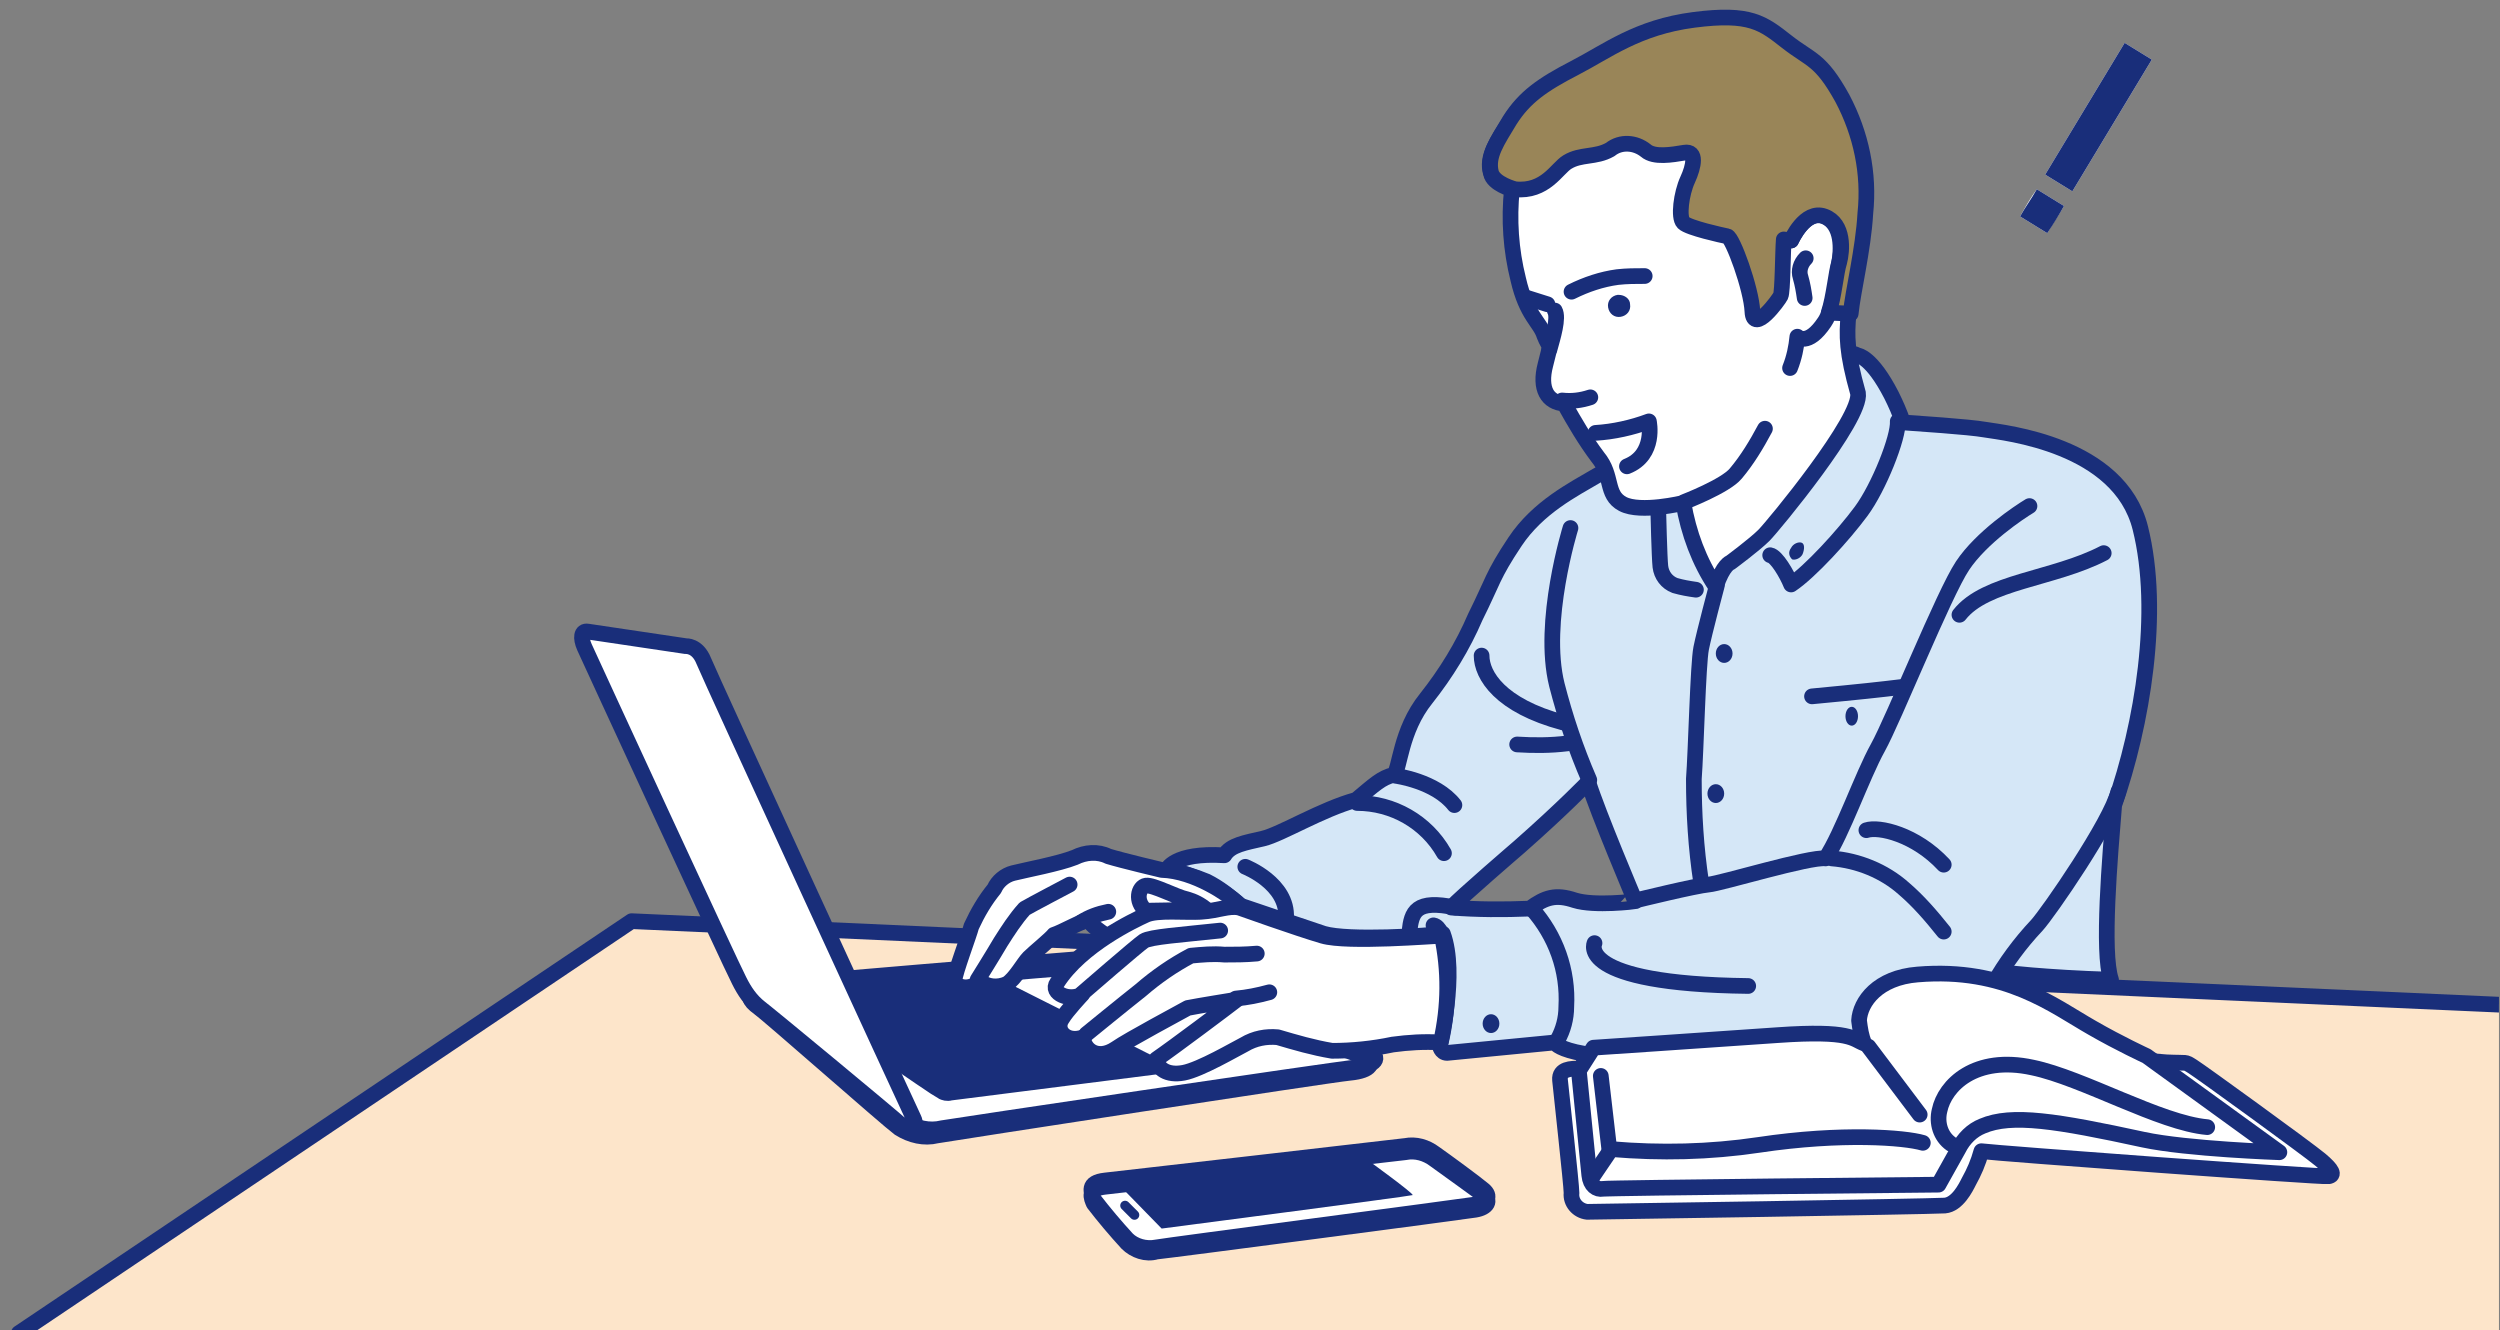 <?xml version="1.0" encoding="utf-8"?>
<!-- Generator: Adobe Illustrator 24.1.2, SVG Export Plug-In . SVG Version: 6.00 Build 0)  -->
<svg version="1.1" id="レイヤー_1" xmlns="http://www.w3.org/2000/svg" xmlns:xlink="http://www.w3.org/1999/xlink" x="0px"
	 y="0px" viewBox="0 0 239.1 127.2" style="enable-background:new 0 0 239.1 127.2;" xml:space="preserve">
<rect x="0" y="0" width="239.1" height="127.2" fill="#808080" stroke="none"/>
<style type="text/css">
	.st0{clip-path:url(#SVGID_2_);fill:#FDE5CA;}
	.st1{clip-path:url(#SVGID_2_);fill:#FDE5CA;stroke:#192E7A;stroke-width:1.5;stroke-linecap:round;stroke-linejoin:round;}
	.st2{clip-path:url(#SVGID_2_);fill:#FFFFFF;stroke:#192E7A;stroke-width:1.5;stroke-linecap:round;stroke-linejoin:round;}
	.st3{clip-path:url(#SVGID_2_);fill:none;stroke:#192E7A;stroke-width:1.5;stroke-linecap:round;stroke-linejoin:round;}
	.st4{clip-path:url(#SVGID_2_);fill:#192E7A;stroke:#192E7A;stroke-width:1.5;stroke-linecap:round;stroke-linejoin:round;}
	.st5{clip-path:url(#SVGID_2_);fill:#D5E7F7;stroke:#192E7A;stroke-width:1.5;stroke-linecap:round;stroke-linejoin:round;}
	.st6{clip-path:url(#SVGID_2_);fill:#192E7A;}
	.st7{clip-path:url(#SVGID_2_);fill:#998558;stroke:#192E7A;stroke-width:1.5;stroke-linecap:round;stroke-linejoin:round;}
	.st8{clip-path:url(#SVGID_2_);fill:none;stroke:#192E7A;stroke-width:0.92;stroke-linecap:round;stroke-linejoin:round;}
	.st9{clip-path:url(#SVGID_2_);fill:#FFFFFF;}
</style>
<g>
	<defs>
		<rect id="SVGID_1_" x="-0.4" y="0" width="239.4" height="127.2"/>
	</defs>
	<clipPath id="SVGID_2_">
		<use xlink:href="#SVGID_1_"  style="overflow:visible;"/>
	</clipPath>
	<polygon class="st0" points="239.6,96.1 60.4,88.1 1.8,127.5 239.6,127.5 	"/>
	<polyline class="st1" points="239.3,96.1 60.4,88.1 1.8,127.5 	"/>
	<path class="st2" d="M72.5,94.3c0,0,31.6-2.7,32.4-2.7c1.1,0.1,2.2,0.4,3.2,0.8c1.8,0.6,21.9,7.7,22.9,8.2s0.7,1.3-1.4,1.5
		c-2.1,0.2-38.4,5.6-39.5,5.8c-1.2,0.3-2.5,0-3.6-0.7c-1.2-0.8-12.4-10.7-13.5-11.6S71.9,94.4,72.5,94.3z"/>
	<path class="st3" d="M72.2,95.1c0,0,31.4-2.7,32.2-2.7c1.1,0.1,2.1,0.4,3.1,0.8c1.8,0.6,22,7.4,23,7.9s0.7,1.3-1.4,1.5
		c-2.1,0.2-38.4,5.8-39.5,6c-1.2,0.3-2.5,0-3.6-0.7c-1.1-0.8-12.3-10.7-13.4-11.5S71.6,95.2,72.2,95.1z"/>
	<path class="st4" d="M77.5,95.8c0,0,12.3,8.5,12.6,8.6c0.2,0.1,0.5,0.2,0.8,0.1l19.7-2.5l-15.1-7.6c-0.2-0.1-0.4-0.1-0.7-0.1
		L77.5,95.8z"/>
	<path class="st2" d="M56.2,60.4l9.4,1.4c0,0,1.1-0.1,1.7,1.4s19.8,43.2,20.1,43.8s-0.1,1.6-1.2,0.6S73.5,97,72.7,96.4
		c-0.9-0.7-1.5-1.6-2-2.6c-0.7-1.3-14.4-31-14.8-31.9S55.6,60.3,56.2,60.4z"/>
	<path class="st5" d="M204.7,50.5c-2-8-13-9.1-14.8-9.4c-1.7-0.3-6.7-0.6-7.9-0.7c-0.3-0.9-0.7-1.8-1.1-2.6
		c-1.9-3.7-3.2-3.8-3.2-3.8c-2.7-1.5-11.4,4.9-13.3,5.8s-10.3,4.9-11.7,5.7c-2.2,1.3-5.6,3-7.8,6.3s-2.1,3.8-3.8,7.2
		c-1.2,2.8-2.8,5.4-4.7,7.8c-2.5,3.1-2.5,6.8-3.1,7.3c-1.2,0.3-1.8,0.9-3.6,2.4c-3.3,0.9-7.2,3.3-8.9,3.7s-3.1,0.6-3.7,1.6
		c-4.9-0.3-5.5,1.4-5.5,1.4c1.3,0.2,2.6,0.6,3.8,1.1c1.2,0.6,2.2,1.4,3.2,2.3c0,0,5.6,1.9,8,2.7c2.4,0.7,10,0.2,11.4,0
		c1.4,3.8-0.3,10.7-0.3,10.7s0.1,0.7,0.7,0.7l10.3-1c0,0,0.7,2,14.1,1.4c8.1-0.4,15.8-0.4,20.7-1.7s8-6.4,8-6.4s4,0.5,10.4,0.7
		c-0.9-2.6-0.1-11.8,0.3-16.7C204.9,69.3,206.7,58.5,204.7,50.5z M150.6,86.1c-1.8-0.6-2.8-0.3-4.3,0.8c-2.5,0.1-5,0.1-7.5-0.1
		c0.8-0.9,6.5-5.8,6.5-5.8c4.2-3.7,6.6-6.2,6.6-6.2c0.9,2.9,4.5,11.4,4.5,11.4S152.5,86.7,150.6,86.1z"/>
	<path class="st2" d="M111.1,83.2c0,0-3.8-0.9-5.1-1.3c-1-0.5-2.2-0.4-3.2,0.1c-1.5,0.6-4.7,1.2-5.9,1.5c-0.8,0.2-1.5,0.8-1.8,1.5
		c-0.9,1.1-1.6,2.3-2.2,3.6c-0.2,0.8-1.6,4.5-1.6,5.1c0.1,0.9,1.7,1,2.4,0.1c0.7,0.6,1.7,0.7,2.6,0.3c0.8-0.5,1.6-2,2.1-2.5
		s2.1-1.8,2.4-2.2c0.7-0.2,2.8-1.4,3.3-1.4c0.4,0.6,1,1,1.6,1.4c0.7,0.4,1.3,0.9,1.9,1.4c3.1-1,6.3-1.8,9.5-2.1
		c3.7-0.2,2-1.7,1.2-2.4S114.3,83.3,111.1,83.2z"/>
	<path class="st3" d="M102.3,84.6c0,0-3.8,2-4.3,2.3c-0.9,1-1.6,2.1-2.3,3.2c-0.7,1.2-2.2,3.6-2.2,3.6"/>
	<path class="st2" d="M144.6,18.1c-0.3,2.9-0.1,5.8,0.6,8.6c0.8,3.5,2.1,4.1,2.5,5.4c0.5,1.3,0.7,0.5,0.1,2.8s0.2,3.6,1.8,3.7
		c1,1.8,2,3.5,3.2,5.1c1.5,1.8,0.7,3.6,2.4,4.5s5.8-0.1,5.8-0.1c0.5,2.9,1.5,5.6,3.1,8c0.7-2.1,1.4-2.3,1.4-2.3s2.3-1.7,3.2-2.6
		s9.4-11.2,9-13.6c-1.1-3.9-1.1-5.5-0.9-7.6s1.2-6.1,1.4-9.5c0.4-3.8-0.4-7.6-2.2-10.9c-2.1-3.8-3-3.7-5.3-5.4S167.4,1.3,162,2
		s-8.3,3-11.4,4.6s-4.8,2.8-6.2,5c-1.2,1.9-2.3,3.4-1.8,5C142.8,17.6,144.6,18.1,144.6,18.1z"/>
	<path class="st3" d="M148.7,29.7c0.4,0.7-0.2,2.6-0.5,3.7"/>
	<path class="st3" d="M152.6,41.4c1.7-0.1,3.5-0.5,5.1-1.1c0,0,0.7,3.2-2.1,4.3"/>
	<path class="st3" d="M152.1,38c-0.9,0.3-1.8,0.4-2.7,0.3"/>
	<path class="st6" d="M155.9,29.1c0.1,0.6-0.3,1.1-0.9,1.2c-0.6,0.1-1.1-0.3-1.2-0.9s0.3-1.1,0.9-1.2h0.1
		C155.4,28.2,155.9,28.6,155.9,29.1z"/>
	<line class="st3" x1="146.1" y1="28.5" x2="148" y2="29.1"/>
	<path class="st3" d="M150.3,27.9c1.4-0.7,2.9-1.2,4.4-1.4c0.9-0.1,1.7-0.1,2.6-0.1"/>
	<path class="st3" d="M171.3,23c0,0,1.4-3.1,3.2-2.3s1.6,3.3,1.4,4.4s-0.5,4.4-1.4,5.7c-1.6,2.4-2.6,1.4-2.6,1.4c-0.1,1-0.3,2-0.7,3
		"/>
	<path class="st7" d="M174.9,29.9c0.5-1.5,0.7-3.9,1-4.8c0.3-1.1,0.5-3.7-1.4-4.4s-3.2,2.3-3.2,2.3l-0.7-0.1c-0.1,1.3-0.1,5-0.3,5.4
		s-2.6,3.7-2.7,1.5s-1.9-7.1-2.4-7.2s-3.7-0.8-4.2-1.3s-0.2-2.8,0.4-4.1s0.9-2.8-0.3-2.6s-2.9,0.5-3.7-0.2c-1-0.8-2.4-0.9-3.4-0.1
		c-1.4,0.8-2.8,0.4-4.1,1.2c-1,0.6-2.1,2.9-5,2.6c0,0-2-0.5-2.3-1.6c-0.4-1.6,0.6-3,1.8-5c1.4-2.2,3.1-3.4,6.2-5s6-3.9,11.4-4.6
		s6.6,0.3,8.9,2.1s3.2,1.6,5.3,5.4c1.8,3.4,2.6,7.2,2.2,11c-0.2,3.5-1.2,7.5-1.4,9.6L174.9,29.9z"/>
	<path class="st3" d="M161.1,48c0,0,3.9-1.5,4.9-2.7c1.1-1.3,2-2.8,2.8-4.3"/>
	<path class="st3" d="M172.7,24.7c-0.5,0.5-0.7,1.2-0.5,1.8c0.2,0.7,0.3,1.3,0.4,2"/>
	<path class="st3" d="M139.2,86.8c-3.8-0.8-4.2,0.4-4.4,2.3"/>
	<path class="st3" d="M137.1,88.5c0.6,0.1,0.9,1.2,0.9,1.2"/>
	<path class="st3" d="M156.5,86.1c0,0,5.7-1.4,6.9-1.5s9.7-2.7,11.2-2.5c1.6-2.4,3.5-7.9,5-10.6s6.3-14.7,8.1-17.4s5.4-5.1,6.4-5.7"
		/>
	<path class="st3" d="M175.2,82.1c2.5,0.2,5,1.2,6.9,2.9c1.4,1.2,2.6,2.6,3.8,4.1"/>
	<path class="st3" d="M146.5,86.9c2.3,2.6,3.5,5.9,3.3,9.4c0,1.1-0.3,2.2-0.8,3.1"/>
	<path class="st3" d="M178.5,79.4c1.2-0.4,4.7,0.4,7.4,3.3"/>
	<path class="st3" d="M152.5,90.2c0,0-1.9,3.9,14.7,4.1"/>
	<path class="st3" d="M129.8,76.8c3.4,0,6.6,1.8,8.3,4.8"/>
	<path class="st3" d="M150.2,50.5c0,0-2.8,9-1.3,15c0.8,3.1,1.8,6.1,3.1,9.1"/>
	<path class="st3" d="M141.7,62.7c0,1.9,1.8,4.8,7.8,6.4"/>
	<path class="st3" d="M145.1,71.2c1.6,0.1,3.2,0.1,4.8-0.1"/>
	<path class="st3" d="M119.1,82.9c0,0,4.1,1.6,3.9,4.9"/>
	<path class="st3" d="M190.6,94.2c1.2-2.1,2.6-4,4.2-5.7c1.1-1.2,7.1-9.9,7.8-12.8"/>
	<path class="st3" d="M169.3,53.1c0.6,0.1,1.6,1.8,2,2.8c1.8-1.2,5-4.7,6.7-7s3.6-7.1,3.5-8.6"/>
	<path class="st3" d="M158.6,48.9c0,0,0.1,4.4,0.2,5.3c0.1,0.8,0.6,1.5,1.4,1.8c0.7,0.2,1.3,0.3,2,0.4"/>
	<path class="st3" d="M164.2,56c0,0-1.2,4.5-1.5,6s-0.5,9.9-0.7,12.5c0,3.3,0.2,6.6,0.7,9.9"/>
	<ellipse class="st6" cx="164.9" cy="62.5" rx="0.8" ry="0.9"/>
	<ellipse class="st6" cx="164.1" cy="75.9" rx="0.8" ry="0.9"/>
	<ellipse class="st6" cx="142.6" cy="97.9" rx="0.8" ry="0.9"/>
	<ellipse class="st6" cx="177.1" cy="68.5" rx="0.6" ry="0.9"/>
	<path class="st6" d="M172.4,53c-0.2,0.4-0.7,0.6-1,0.5c-0.3-0.3-0.4-0.7-0.1-1.1c0.2-0.4,0.7-0.6,1-0.5S172.6,52.5,172.4,53z"/>
	<path class="st3" d="M181.9,65.7c0,0-2.4,0.3-5.5,0.6l-3.1,0.3"/>
	<path class="st2" d="M137.9,89.5c-0.7,0-9,0.7-11.4,0s-8-2.7-8-2.7c-1-0.2-2,0.3-3.6,0.4s-4.2-0.2-5.3,0.3s-6.2,2.9-8.5,6.5
		c-0.7,1,1.2,1.8,2.4,1.1c0,0-1.5,1.6-1.9,2.3c-0.8,1.1,0.4,2.4,2,1.8c0,1.1,1.3,2.3,3.1,1.1c1.3-0.9,6.2-3.5,6.9-3.9
		c1-0.2,4.1-0.7,4.7-0.8c-0.9,0.7-6.1,4.6-7.7,5.7c0.1,0.9,1,1.6,2.6,1.3s5-2.3,5.8-2.7c1-0.6,2.1-0.8,3.2-0.7
		c1.7,0.5,3.4,1,5.2,1.3c1.9,0,3.9-0.2,5.8-0.6c1.5-0.2,3-0.3,4.6-0.2C138.6,96.2,138.6,92.8,137.9,89.5z"/>
	<path class="st3" d="M103.5,95c0,0,5.3-4.6,5.9-5s3.6-0.6,7.3-1"/>
	<path class="st3" d="M103.9,98.9c0,0,3.8-3.1,5.2-4.2c1.5-1.3,3.1-2.4,4.8-3.3c1.1-0.1,2.1-0.2,3.2-0.1c1,0,2,0,3.1-0.1"/>
	<path class="st3" d="M118.2,95.5c1.1-0.1,2.1-0.3,3.2-0.6"/>
	<path class="st3" d="M115.4,87c-0.6-0.5-1.2-0.8-1.9-1c-1-0.2-3.2-1.4-3.9-1.3s-1.1,1.5,0,2.4c0.7,0,3.6-0.1,4.5,0
		C114.4,87.2,114.9,87.2,115.4,87z"/>
	<path class="st3" d="M103.4,88.2c0.8-0.5,1.6-0.8,2.6-1"/>
	<path class="st3" d="M133.5,74.2c0,0,3.8,0.5,5.6,2.8"/>
	<path class="st3" d="M201.2,52.9c-4.8,2.5-11.3,2.7-13.8,5.9"/>
	<path class="st2" d="M151,102.2c-0.7,0-1.9,0-1.8,1.1s1.1,10,1.1,10.8c-0.1,0.9,0.6,1.7,1.5,1.8c1,0,32.4-0.5,34.2-0.6
		c1.2-0.1,2-1.7,2.3-2.3c0.5-0.9,0.9-1.8,1.2-2.9c1.4,0.2,32.6,2.5,33.2,2.4s0.4-0.6-0.8-1.6s-11.4-8.4-12.2-8.9s-0.4-0.3-2.5-0.4
		S181.7,99,181.7,99c0.3,1.1,0,2.2-0.9,3C178.1,102.2,151,102.2,151,102.2z"/>
	<path class="st2" d="M178.3,99.8c-1.1-0.4-1.2-1.3-8.3-0.8s-17.6,1.2-17.6,1.2l-1.4,2.2c0,0,0.9,9,1,10s0.7,1.4,1.3,1.3
		s32.1-0.4,32.1-0.4l1.9-3.4c0.5-1,1.3-1.8,2.3-2.2c2.8-1.2,7.1-0.5,15.4,1.3c4.2,0.9,13,1.2,13,1.2l-12.7-9.2c0,0-2.6-1.2-5.2-2.7
		c-3.7-2.1-8.3-5.8-16.7-5.1c-3.8,0.3-5.5,2.6-5.6,4.4C177.9,98.4,178,99.1,178.3,99.8z"/>
	<path class="st3" d="M186.6,109.4c-1-0.7-1.4-2-1.1-3.2c0.5-2.4,3.4-5.3,8.9-4.1c4.8,1,12.2,5.3,16.7,5.7"/>
	<line class="st3" x1="178.7" y1="100.1" x2="183.6" y2="106.6"/>
	<path class="st3" d="M183.9,109.3c-1.7-0.5-7.7-1-15.7,0.2c-4.7,0.7-9.4,0.8-14.1,0.4l-1.9,2.8"/>
	<line class="st3" x1="153.9" y1="109.8" x2="153.1" y2="102.9"/>
	<path class="st2" d="M105.7,112.9c1-0.1,27.9-3.2,28.7-3.3c1-0.2,2,0.1,2.8,0.7c1,0.7,4,2.9,4.7,3.5s0.4,1.2-0.8,1.4
		s-29.4,3.9-30.5,4.1c-1,0.2-2.1-0.1-2.8-0.8c-1.1-1.2-2.2-2.5-3.2-3.8C104.4,114,103.9,113.1,105.7,112.9z"/>
	<path class="st6" d="M107.1,113.4l4,4.1c0,0,23.8-3.1,24-3.2s-4.5-3.5-4.5-3.5L107.1,113.4z"/>
	<path class="st3" d="M105.7,113.5c1-0.1,27.9-3.2,28.7-3.3c1-0.2,2,0.1,2.8,0.7c1,0.7,4,2.9,4.7,3.4s0.4,1.2-0.8,1.4
		s-29.4,3.9-30.5,4c-1,0.3-2.1-0.1-2.8-0.8c-1.1-1.2-2.2-2.5-3.2-3.8C104.4,114.6,103.9,113.7,105.7,113.5z"/>
	<line class="st8" x1="107.6" y1="115.3" x2="108.5" y2="116.2"/>
	<path class="st9" d="M203.2,4.1l-7.6,12.6l2.6,1.6l7.6-12.6L203.2,4.1"/>
	<path class="st9" d="M193.2,20.7l2.6,1.6c0.5-0.9,1.1-1.7,1.6-2.6l-2.6-1.6C194.2,18.9,193.7,19.8,193.2,20.7"/>
	<path class="st6" d="M203.2,4.1l2.6,1.6l-7.6,12.6l-2.6-1.6L203.2,4.1"/>
	<path class="st6" d="M193.2,20.7c0.5-0.9,1.1-1.7,1.6-2.6l2.6,1.6c-0.5,0.9-1,1.7-1.6,2.6L193.2,20.7L193.2,20.7z"/>
</g>
</svg>
